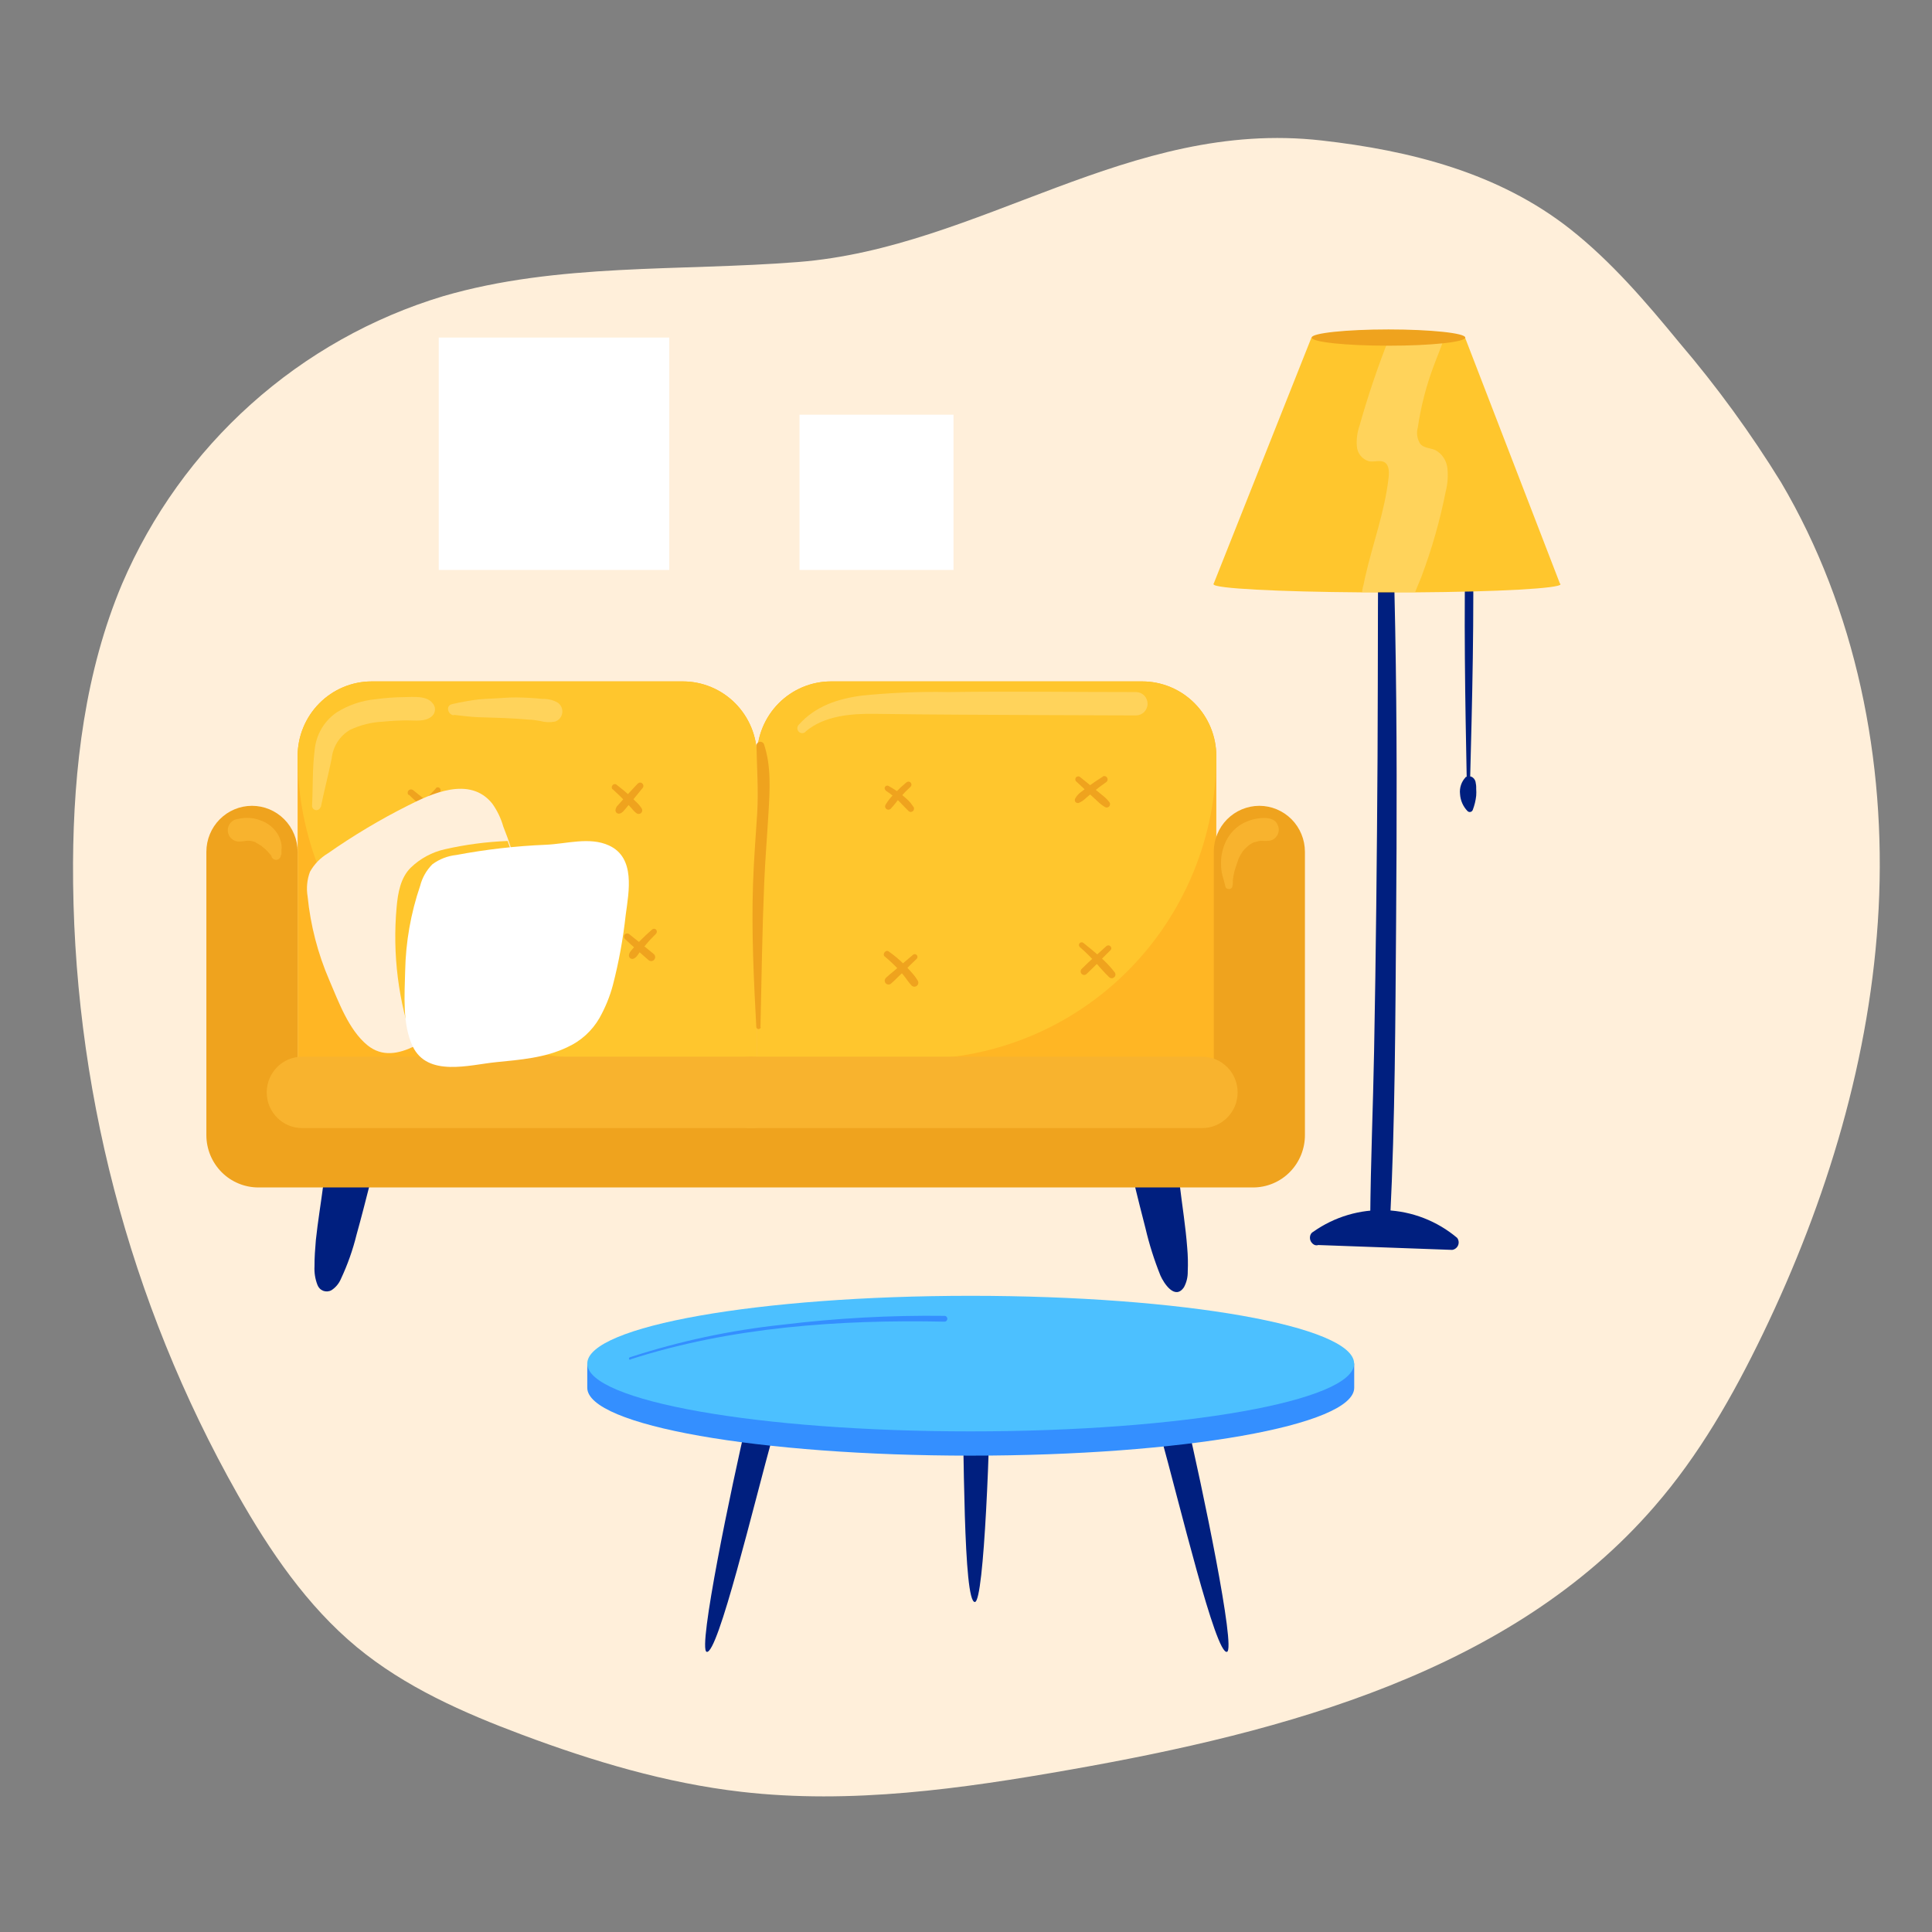 <svg width="66" height="66" viewBox="0 0 66 66" fill="none" xmlns="http://www.w3.org/2000/svg">
<rect x="0" y="0" width="66" height="66" fill="#808080" stroke="none"/>
<path d="M60.842 16.475C59.809 14.798 58.648 13.204 57.37 11.707C56.226 10.314 55.045 8.933 53.633 7.82C51.19 5.899 48.173 5.141 45.148 4.799C38.562 4.052 33.49 8.464 27.264 8.951C23.215 9.271 19.048 8.977 15.139 10.118C12.71 10.85 10.47 12.109 8.575 13.807C6.681 15.504 5.177 17.599 4.171 19.945C2.911 22.936 2.513 26.23 2.495 29.476C2.462 37.039 4.401 44.478 8.116 51.048C9.212 52.98 10.482 54.853 12.188 56.267C13.838 57.632 15.829 58.511 17.832 59.26C20.254 60.167 22.75 60.914 25.317 61.21C29.07 61.645 32.862 61.107 36.584 60.45C43.899 59.162 51.635 57.102 56.512 51.471C58.045 49.712 59.207 47.669 60.222 45.567C62.414 41.021 63.916 36.088 64.177 31.037C64.437 25.985 63.407 20.821 60.842 16.475Z" fill="#FFEFDA"/>
<path d="M11.232 40.464C11.12 41.597 10.798 43.748 11.153 43.88C11.577 43.88 12.147 41.286 12.387 40.338" fill="#001F7F"/>
<path d="M11.046 40.464C10.964 41.098 10.857 41.729 10.79 42.365C10.765 42.661 10.742 42.96 10.744 43.259C10.732 43.475 10.766 43.691 10.844 43.893C10.861 43.939 10.887 43.981 10.921 44.016C10.955 44.051 10.997 44.078 11.042 44.096C11.088 44.113 11.137 44.12 11.185 44.117C11.234 44.113 11.282 44.099 11.324 44.075C11.466 43.983 11.577 43.85 11.644 43.694C11.872 43.209 12.052 42.701 12.18 42.18C12.344 41.595 12.494 41.002 12.645 40.41C12.66 40.34 12.648 40.268 12.611 40.207C12.575 40.146 12.516 40.102 12.448 40.083C12.38 40.064 12.308 40.072 12.245 40.106C12.183 40.139 12.136 40.196 12.114 40.263C11.911 41.237 11.655 42.198 11.347 43.143C11.292 43.304 11.218 43.459 11.128 43.604C11.097 43.65 11.128 43.591 11.1 43.638C11.071 43.684 11.084 43.671 11.1 43.638C11.115 43.604 11.115 43.638 11.1 43.638C11.084 43.638 11.146 43.638 11.123 43.638C11.322 43.689 11.319 43.681 11.266 43.653C11.35 43.699 11.266 43.653 11.296 43.676C11.327 43.699 11.296 43.622 11.296 43.676C11.218 43.251 11.21 42.816 11.271 42.388C11.317 41.747 11.378 41.1 11.424 40.464C11.442 40.219 11.082 40.23 11.053 40.464H11.046Z" fill="#001F7F"/>
<path d="M40.123 40.464C40.233 41.597 40.542 43.748 40.199 43.88C39.788 43.88 39.236 41.286 39.004 40.338" fill="#001F7F"/>
<path d="M39.941 40.464C39.98 41.036 40.033 41.608 40.074 42.179C40.142 42.648 40.148 43.123 40.092 43.594C40.092 43.627 40.077 43.658 40.066 43.689C40.089 43.622 40.066 43.689 40.066 43.689C40.054 43.712 40.066 43.707 40.066 43.673C40.066 43.64 40.117 43.64 40.084 43.673C39.997 43.725 40.301 43.658 40.225 43.648C40.25 43.648 40.263 43.668 40.248 43.648C40.236 43.638 40.226 43.627 40.217 43.614C40.245 43.658 40.217 43.614 40.217 43.614C40.195 43.583 40.176 43.55 40.158 43.516C40.119 43.442 40.084 43.366 40.054 43.287C39.875 42.814 39.73 42.328 39.619 41.834C39.486 41.319 39.382 40.788 39.254 40.268C39.172 39.926 38.651 40.07 38.743 40.412C38.868 40.928 38.998 41.443 39.131 41.958C39.26 42.509 39.431 43.049 39.642 43.573C39.762 43.846 40.141 44.426 40.447 43.972C40.535 43.808 40.579 43.623 40.575 43.437C40.587 43.166 40.581 42.895 40.557 42.625C40.503 41.904 40.386 41.19 40.301 40.474C40.273 40.245 39.918 40.232 39.936 40.474L39.941 40.464Z" fill="#001F7F"/>
<path d="M12.699 23.278H23.327C23.998 23.278 24.642 23.547 25.117 24.026C25.592 24.505 25.859 25.154 25.859 25.831V36.181H10.167V25.831C10.167 25.154 10.434 24.505 10.909 24.026C11.383 23.547 12.027 23.278 12.699 23.278Z" fill="#FFB624"/>
<path d="M12.699 23.278H23.327C23.998 23.278 24.642 23.547 25.117 24.026C25.592 24.505 25.859 25.154 25.859 25.831V36.181H20.432C17.71 36.181 15.099 35.09 13.174 33.149C11.248 31.209 10.167 28.576 10.167 25.831C10.167 25.154 10.434 24.505 10.909 24.026C11.383 23.547 12.027 23.278 12.699 23.278Z" fill="#FFC62D"/>
<path d="M28.391 23.278H39.019C39.69 23.278 40.334 23.547 40.809 24.026C41.284 24.505 41.551 25.154 41.551 25.831V36.181H25.859V25.831C25.859 25.154 26.126 24.505 26.6 24.026C27.075 23.547 27.719 23.278 28.391 23.278Z" fill="#FFB624"/>
<path d="M28.391 23.278H39.019C39.69 23.278 40.334 23.547 40.809 24.026C41.284 24.505 41.551 25.154 41.551 25.831C41.551 28.576 40.469 31.209 38.544 33.149C36.619 35.09 34.008 36.181 31.285 36.181H25.859V25.831C25.859 25.154 26.126 24.505 26.6 24.026C27.075 23.547 27.719 23.278 28.391 23.278Z" fill="#FFC62D"/>
<path d="M41.464 29.1V37.319H10.167V29.1C10.167 28.683 10.003 28.283 9.71 27.988C9.418 27.694 9.022 27.528 8.608 27.528C8.195 27.528 7.799 27.694 7.507 27.988C7.214 28.283 7.05 28.683 7.05 29.1V38.78C7.05 39.015 7.097 39.247 7.186 39.464C7.276 39.681 7.407 39.878 7.572 40.044C7.737 40.21 7.933 40.341 8.149 40.43C8.364 40.52 8.595 40.565 8.828 40.565H42.808C43.04 40.565 43.27 40.519 43.485 40.429C43.7 40.339 43.895 40.208 44.059 40.042C44.224 39.876 44.354 39.679 44.443 39.463C44.532 39.246 44.578 39.014 44.578 38.78V29.1C44.578 28.683 44.414 28.283 44.122 27.988C43.829 27.694 43.433 27.528 43.02 27.528C42.607 27.529 42.211 27.695 41.919 27.989C41.628 28.284 41.464 28.683 41.464 29.1Z" fill="#EFA31E"/>
<path d="M25.678 36.098H10.323C9.654 36.098 9.112 36.644 9.112 37.317C9.112 37.991 9.654 38.537 10.323 38.537H25.678C26.346 38.537 26.889 37.991 26.889 37.317C26.889 36.644 26.346 36.098 25.678 36.098Z" fill="#F8B32E"/>
<path d="M41.068 36.098H25.624C24.955 36.098 24.413 36.644 24.413 37.317C24.413 37.991 24.955 38.537 25.624 38.537H41.068C41.737 38.537 42.279 37.991 42.279 37.317C42.279 36.644 41.737 36.098 41.068 36.098Z" fill="#F8B32E"/>
<path d="M25.979 35.089C26.015 33.44 26.038 31.797 26.107 30.151C26.14 29.36 26.206 28.572 26.252 27.781C26.298 26.99 26.352 26.166 26.096 25.416C26.084 25.39 26.064 25.369 26.038 25.355C26.013 25.341 25.984 25.336 25.956 25.34C25.927 25.344 25.901 25.357 25.88 25.377C25.86 25.398 25.846 25.424 25.841 25.452C25.856 26.225 25.913 26.998 25.867 27.771C25.821 28.543 25.749 29.391 25.724 30.202C25.67 31.828 25.749 33.456 25.836 35.078C25.836 35.099 25.844 35.118 25.858 35.133C25.873 35.147 25.892 35.156 25.913 35.156C25.933 35.156 25.952 35.147 25.967 35.133C25.981 35.118 25.989 35.099 25.989 35.078L25.979 35.089Z" fill="#EFA31E"/>
<path d="M14.896 26.926C14.766 27.065 14.641 27.201 14.508 27.343C14.447 27.412 14.383 27.482 14.324 27.552L14.229 27.66C14.183 27.7 14.149 27.753 14.13 27.812C14.125 27.832 14.125 27.854 14.13 27.875C14.135 27.896 14.146 27.915 14.161 27.93C14.176 27.946 14.195 27.957 14.216 27.963C14.237 27.969 14.259 27.969 14.281 27.964C14.378 27.928 14.439 27.822 14.5 27.742C14.562 27.662 14.623 27.588 14.684 27.51C14.807 27.353 14.922 27.196 15.042 27.039C15.053 27.019 15.056 26.996 15.051 26.974C15.047 26.951 15.034 26.932 15.016 26.918C15 26.902 14.979 26.894 14.956 26.894C14.934 26.894 14.912 26.902 14.896 26.918V26.926Z" fill="#EFA31E"/>
<path d="M13.961 27.142C14.142 27.319 14.331 27.487 14.531 27.657C14.633 27.737 14.735 27.817 14.84 27.894C14.944 27.971 15.067 28.087 15.197 28.079C15.216 28.08 15.234 28.076 15.251 28.067C15.268 28.059 15.282 28.047 15.293 28.033C15.304 28.018 15.312 28 15.315 27.982C15.319 27.964 15.318 27.945 15.312 27.927C15.264 27.796 15.123 27.734 15.014 27.67C14.904 27.605 14.807 27.528 14.707 27.453C14.508 27.309 14.311 27.157 14.122 27C14.1 26.979 14.071 26.968 14.041 26.968C14.011 26.968 13.983 26.979 13.961 27C13.95 27.011 13.942 27.023 13.936 27.037C13.93 27.051 13.927 27.066 13.927 27.081C13.927 27.096 13.93 27.111 13.936 27.125C13.942 27.139 13.95 27.152 13.961 27.162V27.142Z" fill="#EFA31E"/>
<path d="M21.787 26.768L21.393 27.191L21.207 27.399L21.107 27.51C21.059 27.555 21.03 27.617 21.025 27.683C21.026 27.713 21.038 27.741 21.059 27.762C21.08 27.783 21.108 27.796 21.138 27.796C21.25 27.796 21.324 27.678 21.393 27.598L21.58 27.376L21.948 26.925C21.968 26.904 21.979 26.876 21.979 26.847C21.979 26.818 21.968 26.79 21.948 26.768C21.937 26.758 21.925 26.749 21.912 26.743C21.898 26.737 21.883 26.734 21.869 26.734C21.854 26.734 21.839 26.737 21.825 26.743C21.812 26.749 21.799 26.758 21.789 26.768H21.787Z" fill="#EFA31E"/>
<path d="M20.931 26.962C21.074 27.09 21.209 27.219 21.342 27.363C21.408 27.43 21.472 27.497 21.534 27.567L21.628 27.675C21.665 27.718 21.707 27.756 21.753 27.788C21.777 27.803 21.804 27.809 21.832 27.806C21.859 27.802 21.885 27.79 21.904 27.77C21.924 27.751 21.936 27.725 21.939 27.698C21.942 27.67 21.936 27.642 21.922 27.618C21.867 27.533 21.801 27.455 21.725 27.387L21.513 27.18C21.365 27.047 21.212 26.923 21.053 26.799C21.032 26.786 21.007 26.782 20.983 26.787C20.958 26.793 20.937 26.807 20.923 26.828C20.907 26.846 20.898 26.87 20.898 26.895C20.898 26.919 20.907 26.943 20.923 26.962H20.931Z" fill="#EFA31E"/>
<path d="M15.486 32.057C15.297 32.209 15.106 32.358 14.911 32.508L14.625 32.727L14.482 32.835C14.419 32.87 14.366 32.921 14.329 32.984C14.318 33.005 14.313 33.028 14.315 33.051C14.317 33.074 14.325 33.096 14.339 33.115C14.353 33.133 14.372 33.147 14.394 33.155C14.416 33.163 14.439 33.164 14.462 33.159C14.528 33.141 14.588 33.105 14.636 33.056L14.784 32.935L15.07 32.693C15.256 32.528 15.435 32.358 15.609 32.178C15.691 32.095 15.571 31.985 15.486 32.054V32.057Z" fill="#EFA31E"/>
<path d="M14.342 32.303C14.454 32.466 14.569 32.625 14.692 32.782C14.805 32.938 14.931 33.085 15.067 33.22C15.089 33.239 15.117 33.25 15.146 33.25C15.175 33.25 15.204 33.239 15.226 33.22C15.249 33.202 15.265 33.177 15.27 33.148C15.276 33.119 15.271 33.089 15.256 33.063C15.141 32.904 15.001 32.759 14.878 32.61C14.755 32.461 14.623 32.319 14.503 32.169C14.428 32.079 14.273 32.2 14.342 32.296V32.303Z" fill="#EFA31E"/>
<path d="M22.274 31.756C22.129 31.882 21.988 32.013 21.853 32.152C21.789 32.219 21.723 32.289 21.661 32.361C21.6 32.433 21.485 32.531 21.485 32.644C21.485 32.662 21.489 32.679 21.497 32.694C21.505 32.71 21.516 32.724 21.53 32.734C21.544 32.745 21.56 32.752 21.577 32.756C21.594 32.76 21.611 32.759 21.628 32.755C21.735 32.727 21.794 32.605 21.858 32.523C21.922 32.441 21.971 32.381 22.027 32.315C22.148 32.168 22.277 32.028 22.413 31.895C22.43 31.876 22.439 31.851 22.439 31.825C22.439 31.799 22.43 31.774 22.413 31.756C22.394 31.738 22.369 31.727 22.343 31.727C22.318 31.727 22.293 31.738 22.274 31.756Z" fill="#EFA31E"/>
<path d="M21.347 32.075C21.602 32.317 21.878 32.556 22.149 32.793C22.175 32.818 22.209 32.832 22.245 32.832C22.281 32.832 22.315 32.818 22.341 32.793C22.354 32.781 22.364 32.765 22.371 32.748C22.378 32.732 22.382 32.714 22.382 32.695C22.382 32.677 22.378 32.659 22.371 32.642C22.364 32.626 22.354 32.61 22.341 32.597C22.065 32.368 21.784 32.144 21.503 31.918C21.481 31.898 21.454 31.888 21.425 31.888C21.396 31.888 21.369 31.898 21.347 31.918C21.327 31.939 21.316 31.967 21.316 31.996C21.316 32.025 21.327 32.053 21.347 32.075Z" fill="#EFA31E"/>
<path d="M30.961 26.73C30.829 26.839 30.704 26.956 30.585 27.08C30.455 27.201 30.343 27.34 30.251 27.492C30.238 27.516 30.233 27.544 30.239 27.57C30.244 27.597 30.259 27.62 30.28 27.637C30.302 27.654 30.328 27.662 30.355 27.66C30.382 27.659 30.407 27.648 30.427 27.629C30.547 27.508 30.634 27.371 30.751 27.24C30.863 27.112 30.981 26.991 31.106 26.877C31.125 26.857 31.136 26.831 31.136 26.803C31.136 26.776 31.125 26.75 31.106 26.73C31.087 26.711 31.061 26.701 31.034 26.701C31.007 26.701 30.981 26.711 30.961 26.73Z" fill="#EFA31E"/>
<path d="M30.256 27.007C30.402 27.103 30.539 27.211 30.667 27.329C30.731 27.389 30.79 27.451 30.849 27.515C30.907 27.579 30.979 27.644 31.043 27.711C31.062 27.728 31.087 27.738 31.113 27.738C31.139 27.738 31.164 27.728 31.183 27.711C31.204 27.695 31.218 27.672 31.223 27.646C31.228 27.621 31.224 27.594 31.211 27.572C31.157 27.488 31.095 27.41 31.025 27.34C30.958 27.278 30.89 27.216 30.818 27.159C30.67 27.04 30.512 26.935 30.345 26.845C30.325 26.837 30.303 26.835 30.282 26.842C30.261 26.849 30.244 26.864 30.233 26.883C30.222 26.902 30.218 26.924 30.222 26.945C30.227 26.967 30.238 26.986 30.256 27V27.007Z" fill="#EFA31E"/>
<path d="M37.677 26.529C37.511 26.632 37.348 26.742 37.189 26.858L36.949 27.041C36.861 27.1 36.787 27.178 36.735 27.27C36.723 27.288 36.717 27.309 36.717 27.331C36.717 27.352 36.723 27.373 36.735 27.392C36.748 27.409 36.766 27.421 36.786 27.428C36.807 27.435 36.829 27.436 36.85 27.43C36.946 27.39 37.033 27.33 37.105 27.255L37.33 27.067C37.476 26.946 37.626 26.832 37.782 26.724C37.808 26.709 37.827 26.684 37.834 26.655C37.841 26.625 37.837 26.595 37.822 26.569C37.806 26.543 37.782 26.524 37.753 26.516C37.724 26.509 37.693 26.513 37.667 26.529H37.677Z" fill="#EFA31E"/>
<path d="M36.765 26.694L37.243 27.142L37.478 27.358C37.56 27.441 37.652 27.513 37.752 27.572C37.773 27.584 37.798 27.589 37.823 27.585C37.847 27.581 37.87 27.57 37.888 27.552C37.905 27.535 37.916 27.512 37.92 27.487C37.924 27.462 37.919 27.437 37.907 27.415C37.839 27.325 37.759 27.245 37.67 27.176L37.414 26.967C37.246 26.825 37.075 26.689 36.903 26.55C36.884 26.532 36.859 26.521 36.833 26.521C36.807 26.521 36.782 26.532 36.763 26.55C36.744 26.569 36.734 26.595 36.734 26.622C36.734 26.649 36.744 26.675 36.763 26.694H36.765Z" fill="#EFA31E"/>
<path d="M31.183 32.623C31.032 32.757 30.874 32.88 30.721 33.014L30.493 33.208C30.413 33.27 30.335 33.337 30.261 33.408C30.241 33.429 30.228 33.456 30.224 33.485C30.221 33.514 30.226 33.543 30.241 33.568C30.246 33.579 30.253 33.588 30.261 33.596C30.282 33.616 30.309 33.628 30.337 33.632C30.365 33.635 30.394 33.63 30.419 33.617C30.501 33.548 30.58 33.475 30.654 33.398L30.877 33.184C31.022 33.04 31.165 32.896 31.316 32.754C31.333 32.736 31.343 32.712 31.343 32.688C31.342 32.663 31.332 32.639 31.315 32.622C31.297 32.604 31.273 32.594 31.249 32.595C31.224 32.595 31.201 32.605 31.183 32.623Z" fill="#EFA31E"/>
<path d="M30.225 32.675C30.398 32.819 30.562 32.975 30.716 33.141C30.79 33.221 30.861 33.306 30.93 33.398C30.999 33.491 31.063 33.586 31.145 33.671C31.168 33.693 31.198 33.705 31.23 33.707C31.262 33.708 31.293 33.698 31.318 33.679C31.343 33.66 31.361 33.632 31.368 33.601C31.375 33.57 31.371 33.538 31.357 33.509C31.295 33.403 31.221 33.305 31.137 33.215C31.061 33.128 30.981 33.043 30.9 32.958C30.732 32.791 30.551 32.638 30.358 32.502C30.258 32.43 30.128 32.597 30.225 32.677V32.675Z" fill="#EFA31E"/>
<path d="M37.8 32.317C37.522 32.575 37.228 32.817 36.962 33.09C36.949 33.1 36.938 33.114 36.93 33.129C36.922 33.144 36.918 33.161 36.917 33.178C36.916 33.195 36.918 33.212 36.924 33.228C36.93 33.244 36.94 33.258 36.952 33.27C36.964 33.282 36.978 33.292 36.994 33.298C37.01 33.304 37.027 33.307 37.044 33.306C37.061 33.305 37.077 33.3 37.092 33.292C37.107 33.284 37.12 33.273 37.131 33.26C37.409 33.002 37.665 32.724 37.936 32.459C38.023 32.371 37.89 32.237 37.8 32.322V32.317Z" fill="#EFA31E"/>
<path d="M36.896 32.361C37.08 32.515 37.248 32.688 37.407 32.86C37.565 33.033 37.724 33.226 37.897 33.388C37.92 33.407 37.948 33.418 37.978 33.418C38.007 33.418 38.036 33.407 38.058 33.388C38.082 33.37 38.098 33.344 38.103 33.314C38.109 33.285 38.104 33.255 38.089 33.229C37.938 33.031 37.767 32.849 37.578 32.688C37.399 32.523 37.208 32.371 37.016 32.216C36.998 32.199 36.974 32.189 36.95 32.19C36.925 32.19 36.902 32.2 36.884 32.218C36.867 32.235 36.857 32.259 36.858 32.284C36.858 32.309 36.868 32.333 36.886 32.35L36.896 32.361Z" fill="#EFA31E"/>
<path d="M17.954 31.938C17.903 32.886 17.476 33.584 16.641 34.205C16.23 34.496 15.804 34.764 15.364 35.008L15.131 35.153C14.922 35.289 14.697 35.441 14.462 35.578C14.362 35.637 14.26 35.693 14.155 35.742C13.621 36 13.056 36.118 12.551 35.706C11.907 35.178 11.565 34.215 11.248 33.481C10.857 32.574 10.608 31.613 10.509 30.629C10.461 30.345 10.488 30.052 10.589 29.782C10.735 29.521 10.946 29.303 11.202 29.151C12.074 28.541 12.988 27.995 13.938 27.518C14.704 27.131 16.043 26.487 16.815 27.451C16.985 27.688 17.113 27.954 17.193 28.236C17.599 29.248 17.857 30.313 17.959 31.399C17.969 31.579 17.967 31.759 17.954 31.938Z" fill="#FFEFDA"/>
<path d="M17.816 30.385C17.732 30.799 17.65 31.214 17.561 31.629C17.402 32.42 17.239 33.228 16.828 33.919C16.768 34.018 16.704 34.113 16.634 34.205C16.223 34.496 15.796 34.764 15.356 35.008L15.124 35.153C15.047 35.164 14.969 35.169 14.891 35.168L14.454 35.578C14.354 35.637 14.252 35.694 14.148 35.743C13.606 34.219 13.402 32.594 13.55 30.982C13.593 30.501 13.685 29.983 14.03 29.643C14.354 29.328 14.758 29.11 15.198 29.012C15.902 28.852 16.62 28.757 17.341 28.729L17.428 28.973C17.592 29.433 17.721 29.905 17.816 30.385Z" fill="#FFC62D"/>
<path d="M20.476 34.782C20.677 34.425 20.833 34.045 20.938 33.649C21.141 32.863 21.287 32.063 21.375 31.256C21.483 30.454 21.715 29.298 20.8 28.881C20.141 28.579 19.342 28.829 18.654 28.858C17.625 28.9 16.601 29.017 15.588 29.208C15.293 29.239 15.011 29.348 14.771 29.525C14.568 29.729 14.423 29.984 14.352 30.264C14.033 31.199 13.861 32.178 13.841 33.167C13.823 33.965 13.739 34.988 14.097 35.743C14.607 36.807 16.041 36.376 16.94 36.286C17.763 36.204 18.626 36.139 19.385 35.771C19.842 35.564 20.223 35.218 20.476 34.782Z" fill="white"/>
<path d="M47.123 15.749C47.054 19.121 47.079 22.493 47.059 25.865C47.038 29.236 47.005 32.562 46.941 35.91C46.906 37.809 46.824 39.707 46.809 41.608C46.816 41.694 46.855 41.774 46.918 41.833C46.981 41.891 47.064 41.924 47.15 41.924C47.235 41.924 47.318 41.891 47.381 41.833C47.444 41.774 47.483 41.694 47.491 41.608C47.659 38.244 47.667 34.859 47.693 31.493C47.718 28.126 47.726 24.796 47.662 21.447C47.626 19.546 47.578 17.648 47.473 15.749C47.468 15.706 47.447 15.666 47.415 15.637C47.383 15.609 47.341 15.593 47.298 15.593C47.255 15.593 47.213 15.609 47.181 15.637C47.149 15.666 47.128 15.706 47.123 15.749Z" fill="#001F7F"/>
<path d="M44.979 42.288L49.609 42.456C48.963 41.918 48.159 41.61 47.322 41.58C46.485 41.549 45.661 41.798 44.979 42.288Z" fill="#001F7F"/>
<path d="M44.979 42.53L49.026 42.677L49.609 42.698C49.653 42.692 49.695 42.674 49.73 42.646C49.766 42.619 49.794 42.582 49.811 42.541C49.828 42.499 49.834 42.453 49.828 42.409C49.822 42.364 49.804 42.321 49.777 42.286C49.094 41.711 48.241 41.38 47.352 41.343C46.463 41.306 45.587 41.566 44.859 42.082C44.604 42.262 44.859 42.68 45.099 42.497C45.737 42.035 46.508 41.797 47.292 41.82C48.078 41.843 48.833 42.126 49.443 42.626L49.611 42.216L45.562 42.059H44.979C44.673 42.038 44.673 42.517 44.979 42.53Z" fill="#001F7F"/>
<path d="M50.217 26.797C50.293 23.917 50.367 21.029 50.311 18.149C50.307 18.121 50.293 18.094 50.271 18.075C50.249 18.056 50.221 18.046 50.192 18.046C50.163 18.046 50.136 18.056 50.114 18.075C50.092 18.094 50.078 18.121 50.074 18.149C49.999 21.029 50.053 23.917 50.109 26.797C50.109 26.811 50.115 26.825 50.125 26.835C50.135 26.845 50.149 26.851 50.163 26.851C50.177 26.851 50.191 26.845 50.201 26.835C50.211 26.825 50.217 26.811 50.217 26.797Z" fill="#001F7F"/>
<path d="M50.074 26.547C50 26.622 49.944 26.713 49.91 26.814C49.876 26.914 49.865 27.021 49.877 27.126C49.89 27.345 49.981 27.552 50.133 27.708C50.146 27.721 50.163 27.731 50.181 27.736C50.199 27.741 50.218 27.741 50.236 27.736C50.254 27.732 50.271 27.722 50.285 27.709C50.298 27.696 50.308 27.68 50.314 27.662C50.372 27.509 50.411 27.349 50.429 27.185C50.435 27.105 50.435 27.024 50.429 26.943C50.432 26.863 50.424 26.782 50.406 26.704C50.396 26.666 50.378 26.63 50.353 26.6C50.328 26.57 50.296 26.547 50.26 26.531C50.219 26.518 50.175 26.522 50.137 26.542C50.098 26.561 50.069 26.596 50.056 26.637C50.032 26.707 50.017 26.781 50.01 26.856C49.996 26.934 49.986 27.013 49.982 27.093C49.967 27.271 50.005 27.45 50.089 27.608C50.101 27.627 50.117 27.642 50.137 27.651C50.157 27.661 50.179 27.664 50.201 27.661C50.222 27.658 50.243 27.649 50.259 27.634C50.276 27.62 50.288 27.601 50.294 27.579C50.324 27.458 50.342 27.334 50.347 27.209C50.366 27.096 50.35 26.981 50.301 26.879C50.285 26.854 50.262 26.833 50.235 26.82C50.208 26.807 50.178 26.802 50.149 26.805C50.119 26.808 50.091 26.82 50.067 26.838C50.044 26.857 50.026 26.881 50.015 26.91C49.997 26.965 49.987 27.022 49.984 27.08C49.976 27.144 49.972 27.208 49.972 27.273C49.973 27.296 49.982 27.319 49.998 27.336C50.014 27.353 50.035 27.364 50.058 27.367C50.081 27.37 50.105 27.365 50.124 27.352C50.144 27.34 50.159 27.321 50.166 27.299C50.186 27.216 50.199 27.134 50.212 27.041V26.997C50.199 27.028 50.171 27.033 50.12 27.018C50.069 27.002 50.099 26.995 50.12 27.018C50.118 27.03 50.118 27.042 50.12 27.054C50.129 27.213 50.113 27.373 50.074 27.528L50.281 27.502C50.216 27.38 50.19 27.241 50.204 27.103C50.208 27.032 50.216 26.961 50.23 26.892C50.23 26.856 50.242 26.817 50.25 26.781C50.257 26.763 50.261 26.745 50.263 26.727L50.207 26.763H50.176C50.185 26.778 50.191 26.795 50.194 26.812C50.198 26.851 50.198 26.891 50.194 26.93C50.2 27.01 50.2 27.09 50.194 27.17C50.179 27.326 50.142 27.48 50.084 27.626L50.266 27.579C50.151 27.461 50.08 27.306 50.064 27.142C50.049 27.056 50.049 26.969 50.064 26.884C50.084 26.796 50.122 26.719 50.145 26.626C50.168 26.534 50.099 26.518 50.053 26.554L50.074 26.547Z" fill="#001F7F"/>
<path d="M53.308 19.96H41.459C41.457 19.955 41.457 19.95 41.459 19.945L44.801 11.532H50.048L53.293 19.945C53.297 19.946 53.3 19.948 53.302 19.951C53.305 19.953 53.307 19.957 53.308 19.96Z" fill="#FFC62D"/>
<path d="M25.545 48.393C24.972 50.837 23.83 56.339 24.14 56.429C24.523 56.545 25.754 51.378 26.419 48.983" fill="#001F7F"/>
<path d="M40.508 48.393C41.083 50.837 42.225 56.339 41.916 56.429C41.533 56.545 40.299 51.378 39.635 48.983" fill="#001F7F"/>
<path d="M33.848 46.582C33.825 49.093 33.623 54.712 33.304 54.727C32.903 54.745 32.936 49.431 32.862 46.945" fill="#001F7F"/>
<path d="M46.262 47.408C46.262 48.696 40.386 49.727 33.161 49.727C25.936 49.727 20.062 48.696 20.062 47.408V46.582C22.05 45.752 27.727 45.093 33.161 45.093C39.719 45.093 45.301 45.471 46.262 46.582V47.408Z" fill="#348FFF"/>
<path d="M33.161 48.898C40.395 48.898 46.259 47.861 46.259 46.582C46.259 45.303 40.395 44.267 33.161 44.267C25.927 44.267 20.062 45.303 20.062 46.582C20.062 47.861 25.927 48.898 33.161 48.898Z" fill="#4CC0FF"/>
<path d="M53.308 19.96C53.308 20.1 51.162 20.218 48.347 20.236H46.533C43.666 20.216 41.459 20.102 41.459 19.96C41.457 19.956 41.457 19.95 41.459 19.945C41.605 19.814 43.814 19.703 46.638 19.688H47.376H48.554C51.167 19.713 53.152 19.816 53.293 19.945C53.297 19.946 53.3 19.948 53.302 19.951C53.305 19.954 53.307 19.957 53.308 19.96Z" fill="#FFC62D"/>
<path d="M49.389 16.784C49.194 17.774 48.917 18.746 48.562 19.69C48.528 19.78 48.492 19.87 48.457 19.948C48.421 20.025 48.385 20.13 48.347 20.223H46.533C46.533 20.13 46.566 20.038 46.587 19.948C46.607 19.857 46.622 19.765 46.645 19.674C46.901 18.551 47.312 17.457 47.437 16.308C47.458 16.115 47.453 15.883 47.299 15.793C47.146 15.703 46.942 15.793 46.76 15.757C46.648 15.723 46.549 15.656 46.476 15.564C46.403 15.472 46.359 15.359 46.352 15.241C46.334 15.004 46.365 14.765 46.444 14.541C46.732 13.518 47.073 12.511 47.465 11.524H49.343C49.233 11.864 49.088 12.199 48.965 12.534C48.717 13.2 48.54 13.891 48.436 14.595C48.408 14.692 48.401 14.794 48.417 14.895C48.432 14.995 48.469 15.09 48.526 15.174C48.659 15.313 48.873 15.303 49.037 15.378C49.15 15.44 49.246 15.529 49.317 15.637C49.389 15.745 49.432 15.87 49.446 15.999C49.473 16.262 49.454 16.528 49.389 16.784Z" fill="#FFD35B"/>
<path d="M47.432 11.81C48.881 11.81 50.056 11.686 50.056 11.532C50.056 11.379 48.881 11.254 47.432 11.254C45.983 11.254 44.808 11.379 44.808 11.532C44.808 11.686 45.983 11.81 47.432 11.81Z" fill="#EFA31E"/>
<path d="M10.959 27.574C11.074 27.02 11.215 26.474 11.329 25.921C11.349 25.718 11.416 25.523 11.525 25.351C11.634 25.18 11.781 25.037 11.956 24.934C12.311 24.766 12.695 24.671 13.087 24.653C13.343 24.628 13.626 24.612 13.895 24.609C14.163 24.607 14.549 24.674 14.773 24.45C14.829 24.392 14.86 24.314 14.86 24.233C14.86 24.153 14.829 24.075 14.773 24.017C14.572 23.759 14.112 23.811 13.823 23.814C13.492 23.817 13.162 23.841 12.834 23.886C12.366 23.929 11.914 24.081 11.514 24.329C11.295 24.475 11.113 24.67 10.98 24.898C10.848 25.126 10.768 25.381 10.747 25.645C10.668 26.273 10.693 26.904 10.66 27.533C10.662 27.568 10.675 27.601 10.698 27.627C10.722 27.653 10.753 27.67 10.787 27.675C10.822 27.68 10.857 27.673 10.886 27.654C10.916 27.636 10.938 27.607 10.949 27.574H10.959Z" fill="#FFD35B"/>
<path d="M15.514 24.422C15.795 24.453 16.071 24.491 16.355 24.502C16.638 24.512 16.937 24.517 17.229 24.53C17.52 24.543 17.788 24.558 18.067 24.584C18.194 24.584 18.322 24.61 18.447 24.628C18.613 24.676 18.788 24.684 18.958 24.651C19.024 24.631 19.082 24.591 19.127 24.538C19.171 24.485 19.199 24.42 19.208 24.351C19.217 24.282 19.206 24.212 19.177 24.15C19.147 24.087 19.101 24.034 19.043 23.997C18.886 23.91 18.71 23.869 18.532 23.876C18.381 23.86 18.233 23.848 18.082 23.84C17.793 23.824 17.502 23.817 17.211 23.84C16.919 23.863 16.628 23.866 16.337 23.894C16.037 23.932 15.74 23.985 15.445 24.054C15.215 24.103 15.297 24.412 15.496 24.435L15.514 24.422Z" fill="#FFD35B"/>
<path d="M27.522 24.989C28.158 24.448 29.078 24.376 29.875 24.386C30.836 24.401 31.796 24.409 32.757 24.414C34.773 24.426 36.79 24.435 38.807 24.44C38.912 24.44 39.013 24.398 39.087 24.323C39.161 24.248 39.203 24.147 39.203 24.041C39.203 23.935 39.161 23.833 39.087 23.758C39.013 23.684 38.912 23.642 38.807 23.642C36.668 23.642 34.53 23.613 32.394 23.642C31.408 23.622 30.422 23.663 29.441 23.763C28.618 23.871 27.854 24.123 27.287 24.759C27.256 24.791 27.238 24.834 27.238 24.878C27.238 24.922 27.256 24.965 27.287 24.996C27.318 25.028 27.36 25.046 27.404 25.046C27.449 25.046 27.491 25.028 27.522 24.996V24.989Z" fill="#FFD35B"/>
<path d="M9.615 29.192C9.615 29.192 9.615 29.112 9.615 29.145C9.615 29.112 9.615 29.078 9.615 29.045C9.624 28.981 9.624 28.916 9.615 28.852C9.597 28.739 9.56 28.631 9.508 28.53C9.375 28.293 9.159 28.114 8.902 28.027C8.658 27.931 8.391 27.913 8.136 27.976C8.086 27.98 8.037 27.994 7.992 28.017C7.947 28.04 7.906 28.072 7.874 28.11C7.841 28.149 7.816 28.194 7.8 28.242C7.784 28.29 7.778 28.341 7.782 28.392C7.786 28.443 7.8 28.492 7.823 28.538C7.845 28.583 7.877 28.623 7.915 28.657C7.953 28.69 7.998 28.715 8.046 28.731C8.094 28.747 8.144 28.753 8.195 28.749C8.281 28.744 8.366 28.733 8.45 28.715L8.348 28.728C8.433 28.718 8.519 28.718 8.604 28.728L8.501 28.713C8.555 28.72 8.608 28.732 8.66 28.749C8.684 28.755 8.708 28.763 8.731 28.772L8.772 28.787C8.718 28.764 8.708 28.759 8.744 28.787C8.787 28.809 8.829 28.833 8.869 28.86L8.918 28.89L8.951 28.914C8.908 28.88 8.9 28.872 8.931 28.896C8.961 28.919 9.061 29.022 9.01 28.963C8.959 28.903 9.028 28.978 9.038 28.986C9.048 28.994 9.107 29.048 9.137 29.081L9.224 29.181C9.243 29.198 9.259 29.216 9.273 29.236C9.255 29.212 9.273 29.251 9.273 29.256C9.285 29.294 9.309 29.326 9.343 29.348C9.376 29.369 9.416 29.377 9.455 29.372C9.494 29.366 9.529 29.347 9.555 29.317C9.582 29.288 9.596 29.25 9.597 29.21L9.615 29.192Z" fill="#F8B32E"/>
<path d="M42.113 30.238C42.109 30.025 42.145 29.813 42.218 29.612C42.233 29.561 42.253 29.509 42.271 29.455C42.289 29.401 42.289 29.404 42.299 29.378C42.309 29.352 42.299 29.378 42.299 29.362C42.342 29.265 42.393 29.172 42.453 29.084C42.473 29.053 42.483 29.043 42.453 29.084L42.504 29.025C42.54 28.986 42.578 28.949 42.619 28.914C42.637 28.896 42.657 28.878 42.677 28.863C42.642 28.888 42.637 28.894 42.66 28.878C42.67 28.868 42.682 28.86 42.695 28.852C42.746 28.817 42.8 28.788 42.856 28.765C42.775 28.801 42.856 28.765 42.879 28.765L42.969 28.742C42.998 28.732 43.028 28.726 43.058 28.724H43.015H43.076C43.263 28.724 43.452 28.762 43.587 28.597C43.639 28.541 43.672 28.469 43.682 28.392C43.691 28.316 43.677 28.238 43.641 28.17C43.541 27.938 43.252 27.928 43.038 27.951C42.861 27.97 42.688 28.017 42.527 28.093C42.253 28.222 42.03 28.441 41.893 28.713C41.767 28.963 41.705 29.24 41.712 29.52C41.712 29.654 41.729 29.788 41.763 29.919C41.799 30.042 41.834 30.161 41.862 30.287C41.891 30.413 42.118 30.393 42.1 30.254L42.113 30.238Z" fill="#F8B32E"/>
<path d="M21.536 46.438C24.965 45.333 28.69 45.075 32.279 45.15C32.303 45.146 32.324 45.134 32.339 45.116C32.355 45.098 32.363 45.075 32.363 45.051C32.363 45.027 32.355 45.004 32.339 44.986C32.324 44.967 32.303 44.955 32.279 44.952C30.427 44.928 28.576 45.029 26.738 45.253C24.963 45.441 23.213 45.814 21.516 46.368C21.465 46.386 21.485 46.466 21.536 46.448V46.438Z" fill="#348FFF"/>
<path d="M22.862 11.532H14.988V19.471H22.862V11.532Z" fill="white"/>
<path d="M32.573 14.167H27.313V19.471H32.573V14.167Z" fill="white"/>
</svg>
